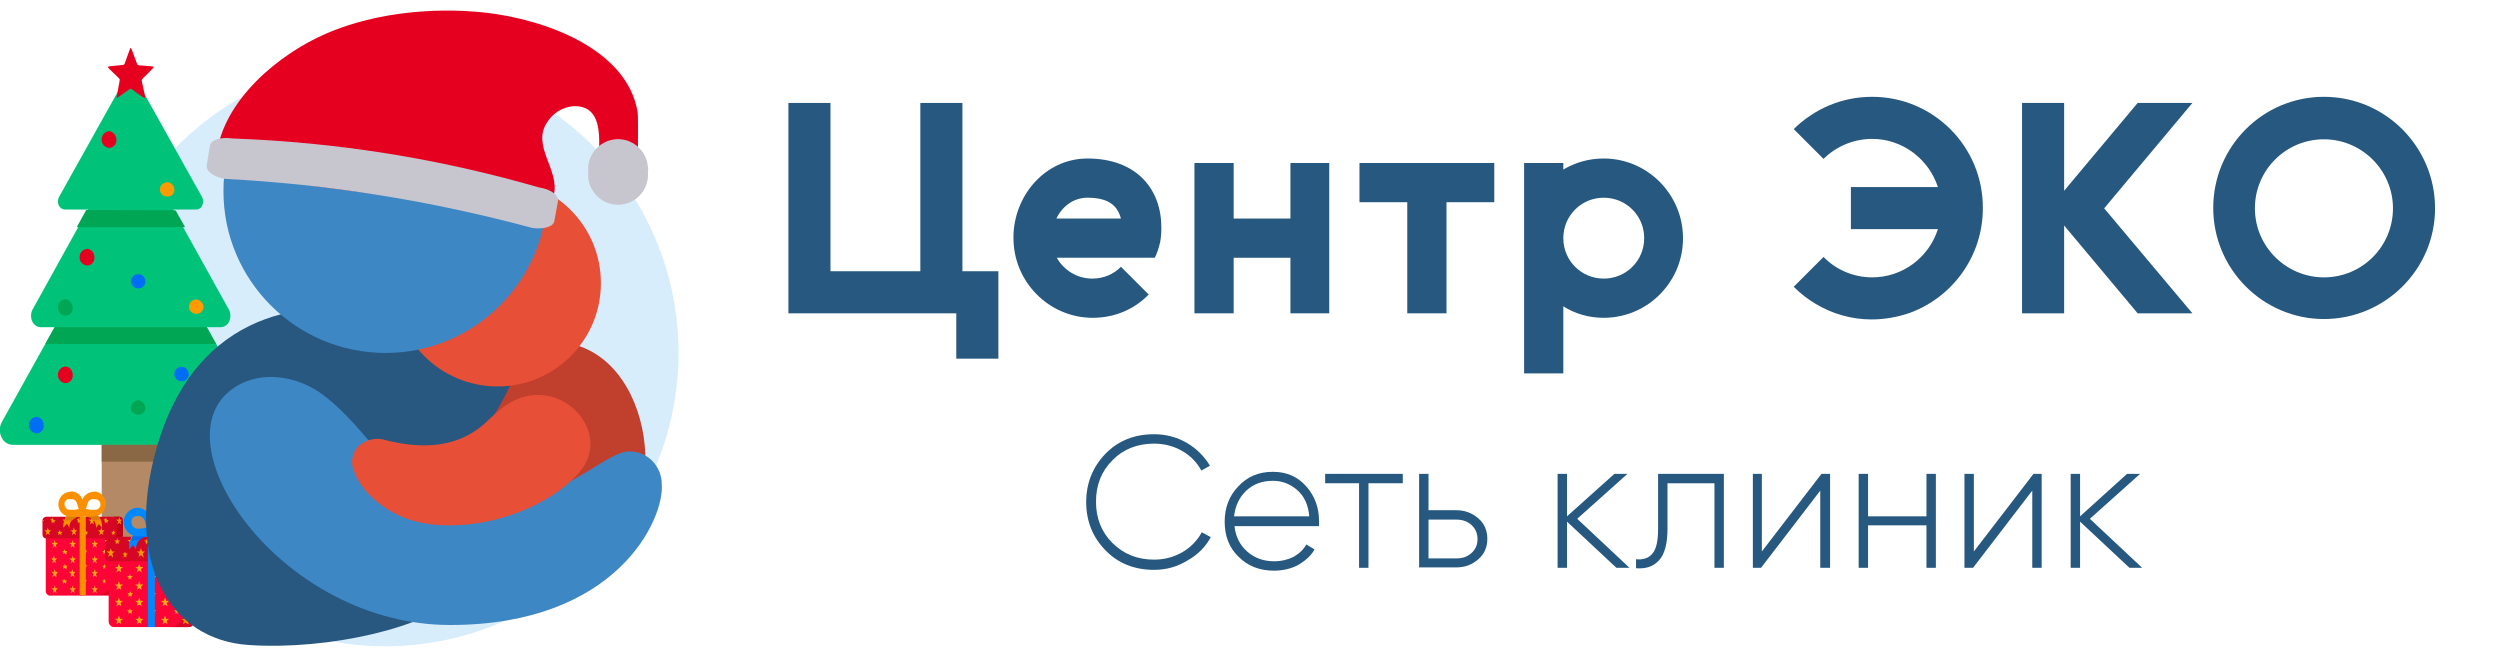 <?xml version="1.0" encoding="utf-8"?>
<!-- Generator: Adobe Illustrator 21.0.0, SVG Export Plug-In . SVG Version: 6.00 Build 0)  -->
<svg version="1.1" id="Layer_1" xmlns="http://www.w3.org/2000/svg" xmlns:xlink="http://www.w3.org/1999/xlink" x="0px" y="0px"
	 viewBox="0 0 612 161.5" style="enable-background:new 0 0 612 161.5;" xml:space="preserve">
<style type="text/css">
	.st0{fill:#D7EDFC;}
	.st1{fill:#B48966;}
	.st2{fill:#00C379;}
	.st3{fill:#E6001F;}
	.st4{fill:#FF9A00;}
	.st5{fill:#006EF4;}
	.st6{fill:#00A654;}
	.st7{fill:#8A6845;}
	.st8{fill:#FD0437;}
	.st9{fill:#D60724;}
	.st10{fill:#FDA816;}
	.st11{fill:#FF8901;}
	.st12{fill:#C2001A;}
	.st13{fill:#FC8F00;}
	.st14{fill:#DB7C09;}
	.st15{fill:#0088FE;}
	.st16{fill:#28577F;}
	.st17{fill:#C0402D;}
	.st18{fill:#E84F37;}
	.st19{fill:#3E87C5;}
	.st20{fill:#C7C6CE;}
	.st21{fill:#265880;}
</style>
<g id="text">
	<g id="ciity">
	</g>
</g>
<g id="Layer_2">
	<g id="Слой_1">
		<circle class="st0" cx="94.3" cy="86.4" r="71.8">
		
			<animate  accumulate="none" additive="replace" attributeName="fill" calcMode="linear" dur="8s" fill="remove" repeatCount="indefinite" restart="always" values="#D7EDFC;#ffbdd3;#D7EDFC">
			</animate>
		</circle>
		<g id="layer1">
			
				<animate  accumulate="none" additive="replace" attributeName="opacity" begin="0s" calcMode="linear" dur="0.3s" fill="freeze" from="0" repeatCount="0" restart="always" to="1">
				</animate>
			<g id="g4783">
				<g id="g6849">
					<path id="rect4982" class="st1" d="M24.9,100.7h14.2v41.1H24.9V100.7z"/>
					<path id="rect4860" class="st2" d="M31.9,18.5c-0.6,0.1-1.2,0.5-1.4,1L14.4,48.3c-0.3,0.6-0.3,1.4,0,2c0.3,0.6,0.9,1,1.5,1H48
						c0.7,0,1.3-0.4,1.5-1c0.3-0.6,0.3-1.4,0-2L33.4,19.5C33.2,18.9,32.6,18.5,31.9,18.5L31.9,18.5z"/>
					<path id="path4942" class="st2" d="M31.9,34.8c-0.9,0.1-1.6,0.6-2,1.4l-22,39.7c-0.4,0.9-0.4,1.9,0,2.8
						c0.4,0.8,1.2,1.4,2.1,1.4h44c0.9,0,1.8-0.6,2.1-1.4c0.4-0.9,0.4-1.9,0-2.8l-22-39.6c-0.4-0.9-1.2-1.4-2.1-1.4L31.9,34.8z"/>
					<path id="path4954" class="st2" d="M32,49.7c-1.2,0-2.3,0.8-2.8,1.9L0.4,103.4c-0.6,1.2-0.6,2.5,0,3.7c0.5,1.1,1.6,1.8,2.8,1.8
						h57.6c1.2,0,2.3-0.7,2.8-1.8c0.6-1.2,0.6-2.5,0-3.7L34.8,51.6C34.3,50.5,33.2,49.8,32,49.7z"/>
					<path id="path5048" class="st3" d="M35.5,24c-0.2,0.2-3.3-2.3-3.5-2.3S28.7,24,28.6,24c-0.2,0,0.8-4.3,0.7-4.6
						c-0.1-0.3-3-2.8-2.9-3c0.1-0.3,3.8-0.4,4-0.6c0.2-0.2,1.4-4.1,1.6-4.1c0.2,0,1.5,4,1.7,4.2c0.2,0.2,3.8,0.2,3.9,0.5
						c0.1,0.3-2.9,2.9-2.9,3.2C34.6,19.8,35.7,23.8,35.5,24L35.5,24L35.5,24z"/>
					<path id="path5050" class="st3" d="M28.5,34.2c0.1,1-0.7,2-1.8,2c-1.1-0.1-2-1.1-1.8-2.3c0.1-1,0.9-1.7,1.8-1.8
						C27.7,32.2,28.5,33.2,28.5,34.2z"/>
					<path id="circle5052" class="st4" d="M42.7,46.6c-0.1,1-1,1.7-2,1.5c-1-0.1-1.7-1-1.5-2c0.1-0.9,0.9-1.5,1.8-1.5
						C41.9,44.6,42.7,45.5,42.7,46.6z"/>
					<path id="circle5054" class="st3" d="M23.1,63c0.1,1.1-0.7,2-1.8,2c-1.1-0.1-2-1.1-1.8-2.3c0.1-1,0.9-1.7,1.8-1.8
						C22.4,61,23.2,62,23.1,63z"/>
					<path id="circle5056" class="st4" d="M49.8,75.3c-0.1,1-1,1.7-2,1.5c-1-0.1-1.7-1-1.5-2c0.1-0.9,0.9-1.5,1.8-1.5
						C49.1,73.4,49.9,74.3,49.8,75.3z"/>
					<path id="circle5058" class="st5" d="M35.6,69.2c-0.2,1-1.2,1.6-2.1,1.4c-1-0.2-1.6-1.2-1.4-2.1c0.2-0.8,0.9-1.4,1.7-1.4
						C34.9,67.1,35.7,68,35.6,69.2C35.6,69.1,35.6,69.1,35.6,69.2z"/>
					<path id="circle5060" class="st6" d="M17.8,75.3c0.1,1.1-0.7,2-1.8,2c-1.1-0.1-2-1.1-1.8-2.3c0.1-1,0.9-1.7,1.8-1.8
						C17.1,73.4,17.8,74.3,17.8,75.3z"/>
					<path id="circle5062" class="st5" d="M46.2,91.8c-0.1,1-1,1.7-2,1.5c-1-0.1-1.7-1-1.5-2c0.1-0.9,0.9-1.5,1.8-1.5
						C45.5,89.8,46.3,90.7,46.2,91.8z"/>
					<path id="circle5064" class="st3" d="M17.8,91.8c0.1,1-0.7,2-1.8,2c-1.1-0.1-2-1.1-1.8-2.3c0.1-1,0.9-1.7,1.8-1.8
						C17.1,89.8,17.8,90.7,17.8,91.8z"/>
					<path id="circle5066" class="st6" d="M35.6,100c-0.1,1-1,1.7-2,1.5c-1-0.1-1.7-1-1.5-2c0.1-0.9,0.9-1.5,1.8-1.5
						C34.8,98,35.6,99,35.6,100z"/>
					<path id="circle5068" class="st4" d="M56.9,104.1c-0.1,1-1,1.7-2,1.5c-1-0.1-1.7-1-1.5-2c0.1-0.9,0.9-1.5,1.8-1.5
						C56.2,102.2,57,103.1,56.9,104.1z"/>
					<path id="path5140" class="st6" d="M21.1,51.4l-2.3,4.2h26.5l-2.3-4.1L21.1,51.4z"/>
					<path id="path5142" class="st6" d="M13.4,80.1l-2.3,4.1h41.8l-2.3-4.1H13.4z"/>
					<path id="circle5150" class="st5" d="M10.7,104.1c0.1,1.1-0.7,2-1.8,2c-1.1-0.1-2-1.1-1.8-2.3c0.1-1,0.9-1.7,1.8-1.8
						C10,102.1,10.7,103.1,10.7,104.1z"/>
					<path id="rect5152" class="st7" d="M24.9,108.9h14.2v4.1H24.9V108.9z"/>
					<path id="rect5298" class="st8" d="M12.3,130h15.8c0.7,0,1.2,0.6,1.1,1.3c0,0,0,0,0,0v13.2c0,0.7-0.5,1.2-1.1,1.3c0,0,0,0,0,0
						H12.3c-0.7,0-1.2-0.6-1.1-1.3c0,0,0,0,0,0v-13.2C11.2,130.6,11.7,130,12.3,130C12.3,130,12.3,130,12.3,130z"/>
					<path id="rect14271" class="st9" d="M27.8,130v11.3c0.1,2.2-1.5,4.2-3.8,4.3h4.1c0.7,0,1.2-0.6,1.1-1.3c0,0,0,0,0,0v-13.2
						c0-0.7-0.5-1.2-1.1-1.3c0,0,0,0,0,0H27.8z M11.7,145.6c0.1,0.1,0.3,0.1,0.5,0.1h0.4C12.3,145.7,12,145.6,11.7,145.6L11.7,145.6
						z"/>
					<path id="path5302" class="st10" d="M16.1,135.7l-0.3-0.3l-0.3,0.3v-0.5l-0.3-0.3h0.4l0.2-0.4l0.2,0.4h0.5l-0.2,0.3V135.7z"/>
					<path id="path5308" class="st10" d="M13.8,134.1l-0.4-0.4l-0.5,0.4l0.2-0.7l-0.5-0.5h0.6l0.2-0.7l0.2,0.7h0.6l-0.5,0.5
						L13.8,134.1z"/>
					<path id="path5310" class="st10" d="M13.8,137.9l-0.5-0.4l-0.5,0.4l0.2-0.7l-0.5-0.5H13l0.2-0.7l0.2,0.7h0.6l-0.5,0.5
						L13.8,137.9z"/>
					<path id="path5314" class="st10" d="M13.8,141.3l-0.5-0.4l-0.5,0.4l0.3-0.8l-0.5-0.5h0.6l0.2-0.7l0.2,0.7h0.6l-0.4,0.5
						L13.8,141.3L13.8,141.3z"/>
					<path id="path5316" class="st10" d="M13.8,145.2l-0.5-0.4l-0.4,0.4l0.2-0.7l-0.5-0.5h0.6l0.2-0.7l0.2,0.7h0.6l-0.5,0.5
						L13.8,145.2z"/>
					<path id="path5319" class="st10" d="M16.1,142.9l-0.3-0.3l-0.4,0.3v-0.5l-0.3-0.3h0.4l0.2-0.4l0.2,0.4h0.5l-0.2,0.3V142.9z"/>
					<path id="path5321" class="st10" d="M16.1,139.3l-0.3-0.3l-0.3,0.3v-0.5l-0.2-0.3h0.4l0.2-0.4l0.2,0.4h0.4l-0.2,0.3V139.3z"/>
					<path id="path5323" class="st10" d="M21,135.7l-0.3-0.3l-0.3,0.3v-0.5l-0.3-0.3h0.4l0.3-0.5l0.2,0.4h0.4l-0.3,0.3L21,135.7z"/>
					<path id="path5329" class="st10" d="M18.3,134.1l-0.5-0.4l-0.5,0.4l0.2-0.7l-0.5-0.5h0.6l0.2-0.7l0.2,0.7h0.6l-0.5,0.5
						L18.3,134.1z"/>
					<path id="path5331" class="st10" d="M18.3,137.9l-0.5-0.4l-0.5,0.4l0.2-0.7l-0.5-0.5h0.6l0.2-0.7l0.2,0.7h0.6l-0.5,0.5
						L18.3,137.9z"/>
					<path id="path5335" class="st10" d="M18.3,141.3l-0.5-0.4l-0.5,0.4l0.1-0.8l-0.5-0.5h0.6l0.2-0.7l0.2,0.7h0.6l-0.5,0.5
						L18.3,141.3z"/>
					<path id="path5337" class="st10" d="M18.3,145.2l-0.5-0.4l-0.5,0.4l0.2-0.7l-0.5-0.5h0.6l0.2-0.7L18,144h0.6l-0.5,0.5
						L18.3,145.2z"/>
					<path id="path5339" class="st10" d="M21,142.9l-0.3-0.2l-0.4,0.2v-0.5l-0.3-0.3h0.4l0.3-0.5l0.2,0.4h0.4l-0.3,0.3L21,142.9z"/>
					<path id="path5341" class="st10" d="M21,139.3l-0.3-0.3l-0.3,0.3v-0.5l-0.3-0.3h0.4l0.3-0.5l0.2,0.4h0.4l-0.3,0.3L21,139.3z"/>
					<path id="path5343" class="st10" d="M25.9,135.7l-0.3-0.3l-0.3,0.3v-0.5l-0.3-0.3h0.4l0.2-0.4l0.2,0.4H26l-0.3,0.3L25.9,135.7z
						"/>
					<path id="path5349" class="st10" d="M23.7,134.1l-0.5-0.4l-0.5,0.4l0.2-0.7l-0.5-0.5h0.6l0.2-0.7l0.2,0.7H24l-0.5,0.5
						L23.7,134.1z"/>
					<path id="path5351" class="st10" d="M23.7,137.9l-0.5-0.4l-0.5,0.4l0.2-0.7l-0.5-0.5h0.6l0.2-0.7l0.2,0.7H24l-0.5,0.5
						L23.7,137.9z"/>
					<path id="path5355" class="st10" d="M23.7,141.3l-0.5-0.4l-0.5,0.4l0.2-0.8l-0.5-0.5h0.6l0.2-0.7l0.2,0.7H24l-0.5,0.5
						L23.7,141.3z"/>
					<path id="path5357" class="st10" d="M23.7,145.2l-0.5-0.4l-0.5,0.4l0.2-0.7l-0.5-0.5h0.6l0.2-0.7l0.2,0.7H24l-0.5,0.5
						L23.7,145.2z"/>
					<path id="path5359" class="st10" d="M25.9,142.9l-0.3-0.3l-0.3,0.3v-0.5l-0.3-0.3h0.3l0.2-0.4l0.2,0.4H26l-0.3,0.3L25.9,142.9z
						"/>
					<path id="path5361" class="st10" d="M25.9,139.3l-0.3-0.3l-0.3,0.3v-0.5l-0.3-0.3h0.4l0.2-0.4l0.2,0.4H26l-0.3,0.3L25.9,139.3z
						"/>
					<path id="path5367" class="st10" d="M28,134.1l-0.5-0.4l-0.5,0.4l0.2-0.7l-0.5-0.5h0.6l0.2-0.7l0.2,0.7h0.6l-0.5,0.5L28,134.1z
						"/>
					<path id="path5369" class="st10" d="M28,137.9l-0.5-0.4l-0.5,0.4l0.2-0.7l-0.5-0.5h0.6l0.2-0.7l0.2,0.7h0.6l-0.5,0.5L28,137.9z
						"/>
					<path id="path14255" class="st11" d="M27.8,132.6v1.2l0.4,0.3l-0.2-0.7l0.5-0.5h-0.6L27.8,132.6L27.8,132.6z M27.8,136.4v1.2
						l0.4,0.3l-0.2-0.7l0.5-0.5h-0.6L27.8,136.4L27.8,136.4z M27.8,139.9v1.2l0.4,0.3l-0.2-0.8l0.5-0.5h-0.6L27.8,139.9L27.8,139.9
						L27.8,139.9z M27.8,143.6v0.6c0,0.2,0,0.3,0,0.5l0.5,0.3l-0.2-0.7l0.5-0.5h-0.6v-0.3L27.8,143.6z"/>
					<path id="path5373" class="st10" d="M28,141.3l-0.5-0.4l-0.5,0.4l0.1-0.8l-0.5-0.5h0.6l0.2-0.7l0.2,0.7h0.6l-0.5,0.5L28,141.3z
						"/>
					<path id="path5375" class="st11" d="M28,145.2l-0.5-0.5l-0.5,0.4l0.2-0.7l-0.5-0.5h0.6l0.2-0.7l0.2,0.7h0.6l-0.5,0.5L28,145.2z
						"/>
					<path id="rect5300" class="st9" d="M11.2,126.5h18.1c0.4,0,0.8,0.4,0.8,0.9v3.5c0,0.5-0.3,0.8-0.8,0.9H11.2
						c-0.4,0-0.8-0.4-0.8-0.9v-3.5C10.4,126.9,10.8,126.6,11.2,126.5z"/>
					<path id="rect14244" class="st12" d="M27.8,126.5c0.4,0,0.8,0.4,0.8,0.9v3.5c0,0.5-0.3,0.8-0.8,0.9h1.5c0.4,0,0.8-0.4,0.8-0.9
						v-3.5c0-0.5-0.3-0.8-0.8-0.9L27.8,126.5z"/>
					<path id="path5378" class="st4" d="M12.2,131l-0.5-0.4l-0.5,0.4l0.2-0.7l-0.5-0.5h0.6l0.2-0.7l0.2,0.7h0.6l-0.5,0.5L12.2,131z"
						/>
					<path id="path5380" class="st4" d="M12.7,128.1l0.3-0.3l0.3,0.3v-0.5l0.3-0.3h-0.5l-0.2-0.6l-0.2,0.4h-0.4l0.3,0.3L12.7,128.1z
						"/>
					<path id="path5382" class="st4" d="M16.6,128.4l-0.5-0.4l-0.5,0.4l0.2-0.7l-0.5-0.5h0.6l0.2-0.7l0.2,0.7h0.6l-0.5,0.5
						L16.6,128.4z"/>
					<path id="path5384" class="st4" d="M14.3,131l0.3-0.3L15,131v-0.5l0.3-0.3h-0.5l-0.2-0.4l-0.2,0.4h-0.4l0.3,0.3L14.3,131z"/>
					<path id="path5386" class="st4" d="M18.6,131l-0.5-0.4l-0.5,0.4l0.2-0.7l-0.5-0.5h0.6l0.2-0.7l0.2,0.7h0.6l-0.5,0.5L18.6,131z"
						/>
					<path id="path5388" class="st4" d="M19.1,128.1l0.3-0.3l0.3,0.3v-0.5l0.3-0.3h-0.5l-0.2-0.6l-0.2,0.4h-0.4l0.3,0.3L19.1,128.1z
						"/>
					<path id="path5390" class="st4" d="M23,128.4l-0.5-0.4l-0.5,0.4l0.2-0.7l-0.5-0.5h0.6l0.2-0.7l0.2,0.7h0.6l-0.5,0.5L23,128.4z"
						/>
					<path id="path5392" class="st4" d="M20.7,131l0.3-0.3l0.3,0.3v-0.5l0.3-0.3h-0.4l-0.2-0.4l-0.2,0.4h-0.4l0.3,0.3L20.7,131z"/>
					<path id="path5394" class="st4" d="M25.3,131l-0.5-0.4l-0.5,0.4l0.2-0.7l-0.5-0.5h0.6l0.2-0.7l0.2,0.7h0.6l-0.5,0.5L25.3,131z"
						/>
					<path id="path5396" class="st4" d="M25.7,128.1l0.3-0.3l0.3,0.3v-0.5l0.3-0.3h-0.4l-0.3-0.6l-0.2,0.4h-0.4l0.3,0.3L25.7,128.1z
						"/>
					<path id="path5400" class="st4" d="M27.4,131l0.3-0.3l0.3,0.3v-0.5l0.3-0.3H28l-0.2-0.4l-0.2,0.4h-0.4l0.3,0.3L27.4,131z"/>
					<path id="path5402" class="st4" d="M10.4,127.7L10.4,127.7l0.4-0.4h-0.4C10.5,127.3,10.5,127.6,10.4,127.7L10.4,127.7z
						 M10.4,128v0.4l0,0V128L10.4,128z"/>
					<path id="path5406" class="st13" d="M19.5,126.5v19.2H21v-19.2H19.5z"/>
					<path id="path5412" class="st13" d="M19.5,124.6c-2.4,0.2-4.2,2.2-4,4.6l0.9-1l0.6,1c-0.1-1.5,1-2.8,2.5-2.9L19.5,124.6z"/>
					<path id="path5414" class="st13" d="M21,124.6c2.4,0.2,4.1,2.2,4,4.6l-0.8-0.9l-0.7,0.9c0.1-1.5-1-2.8-2.5-2.9L21,124.6z"/>
					<path id="path14330" class="st14" d="M19.5,124.8c-1.6,0.1-3,1.1-3.6,2.6h1.8c0.4-0.5,1.1-0.9,1.8-0.9V124.8z M21,124.8v1.7
						c0.7,0,1.4,0.3,1.8,0.9h1.8C24.1,125.9,22.6,124.8,21,124.8L21,124.8z"/>
					<path id="path14252" class="st11" d="M29.7,128.4l-0.5-0.4l-0.5,0.4l0.2-0.7l-0.5-0.5h0.6l0.2-0.7l0.2,0.7h0.5l0,0l-0.4,0.4
						L29.7,128.4z"/>
					<path id="path5408" class="st13" d="M17.1,120.4c-1.7,0.1-2.9,1.6-2.8,3.3c0.1,1.5,1.3,2.7,2.8,2.8h3.1c0.5,0,0.8-0.4,0.8-0.9
						c0-0.1,0-0.2,0-0.3c-0.2-1.1-0.5-2.2-0.9-3.2c-0.5-1.1-1.5-1.8-2.7-1.8L17.1,120.4L17.1,120.4z M17.1,122.2h0.3
						c0.6-0.1,1.2,0.3,1.4,0.9c0.2,0.5,0.4,1.1,0.5,1.7h-2.2c-0.7,0-1.3-0.6-1.3-1.3C15.7,122.7,16.3,122.1,17.1,122.2L17.1,122.2z"
						/>
					<path id="path5410" class="st13" d="M23,120.4c-1.2,0-2.3,0.7-2.8,1.8c-0.4,1-0.7,2.1-0.9,3.1c-0.1,0.5,0.1,1,0.5,1.1h3.3
						c1.7-0.1,2.9-1.6,2.8-3.3c-0.1-1.5-1.3-2.7-2.8-2.8L23,120.4z M23,122.2h0.3c0.7,0,1.3,0.6,1.3,1.3c0,0.7-0.6,1.3-1.3,1.3H21
						c0.1-0.6,0.3-1.1,0.5-1.7C21.7,122.5,22.3,122.1,23,122.2z"/>
					<path id="rect5298-2" class="st8" d="M27.9,135.4h18.3c0.8,0,1.3,0.7,1.3,1.4c0,0,0,0,0,0v15.3c0,0.8-0.5,1.4-1.3,1.4
						c0,0,0,0,0,0H27.9c-0.8,0-1.3-0.7-1.3-1.4c0,0,0,0,0,0v-15.3C26.6,136,27.1,135.4,27.9,135.4C27.9,135.4,27.9,135.4,27.9,135.4
						z"/>
					<path id="rect14271-2" class="st9" d="M45.7,135.4v13.1c0.2,2.5-1.6,4.8-4.1,5c-0.1,0-0.2,0-0.2,0h4.8c0.8,0,1.3-0.7,1.3-1.4
						c0,0,0,0,0,0v-15.2c0-0.8-0.5-1.4-1.3-1.4c0,0,0,0,0,0L45.7,135.4L45.7,135.4z M27.2,153.3c0.2,0.1,0.4,0.1,0.6,0.1h0.4
						C27.9,153.5,27.5,153.4,27.2,153.3L27.2,153.3z"/>
					<path id="path5302-2" class="st10" d="M32.2,141.9l-0.4-0.3l-0.4,0.3l0.1-0.5l-0.4-0.4h0.5l0.2-0.5L32,141h0.5l-0.4,0.4
						L32.2,141.9z"/>
					<path id="path5308-2" class="st10" d="M29.7,140.1l-0.6-0.4l-0.6,0.4l0.2-0.8l-0.6-0.5h0.7l0.3-0.8l0.3,0.8h0.7l-0.6,0.5
						L29.7,140.1z"/>
					<path id="path5310-2" class="st10" d="M29.7,144.4l-0.6-0.4l-0.6,0.4l0.2-0.8l-0.6-0.5h0.7l0.3-0.8l0.3,0.8h0.7l-0.6,0.5
						L29.7,144.4z"/>
					<path id="path5314-2" class="st10" d="M29.7,148.4l-0.6-0.4l-0.6,0.4l0.2-0.8l-0.6-0.5h0.7l0.3-0.8l0.3,0.8h0.7l-0.6,0.5
						L29.7,148.4z"/>
					<path id="path5316-2" class="st10" d="M29.7,152.8l-0.6-0.4l-0.6,0.4l0.2-0.8l-0.6-0.5h0.7l0.3-0.8l0.3,0.8h0.7l-0.6,0.5
						L29.7,152.8z"/>
					<path id="path5319-2" class="st10" d="M32.2,150.3l-0.4-0.3l-0.4,0.3l0.1-0.5l-0.4-0.4h0.5l0.2-0.5l0.2,0.5h0.5l-0.3,0.4
						L32.2,150.3L32.2,150.3z"/>
					<path id="path5321-2" class="st10" d="M32.2,146.1l-0.4-0.3l-0.4,0.3l0.1-0.5l-0.3-0.4h0.5l0.2-0.5l0.2,0.5h0.5l-0.4,0.4
						L32.2,146.1z"/>
					<path id="path5323-2" class="st10" d="M37.9,141.9l-0.4-0.3l-0.4,0.3l0.1-0.5l-0.4-0.4h0.5l0.2-0.5l0.2,0.5h0.5l-0.4,0.4
						L37.9,141.9z"/>
					<path id="path5329-2" class="st10" d="M34.7,140.1l-0.6-0.4l-0.6,0.4l0.2-0.8l-0.6-0.5h0.7l0.3-0.8l0.3,0.8h0.7l-0.6,0.5
						L34.7,140.1z"/>
					<path id="path5331-2" class="st10" d="M34.7,144.4l-0.6-0.4l-0.6,0.4l0.2-0.8l-0.6-0.5h0.7l0.3-0.8l0.3,0.8h0.7l-0.6,0.5
						L34.7,144.4z"/>
					<path id="path5335-2" class="st10" d="M34.7,148.4l-0.6-0.4l-0.6,0.4l0.2-0.8l-0.6-0.5h0.7l0.3-0.8l0.3,0.8h0.7l-0.6,0.5
						L34.7,148.4z"/>
					<path id="path5337-2" class="st10" d="M34.7,152.8l-0.6-0.4l-0.6,0.4l0.2-0.8l-0.6-0.5h0.7l0.3-0.8l0.3,0.8h0.7l-0.6,0.6
						L34.7,152.8z"/>
					<path id="path5339-2" class="st10" d="M37.9,150.3l-0.4-0.3l-0.4,0.3l0.1-0.5l-0.4-0.4h0.5l0.2-0.5l0.2,0.5h0.5l-0.4,0.4
						L37.9,150.3z"/>
					<path id="path5341-2" class="st10" d="M37.9,146.1l-0.4-0.3l-0.4,0.3l0.1-0.5l-0.4-0.4h0.5l0.2-0.5l0.2,0.5h0.5l-0.4,0.4
						L37.9,146.1z"/>
					<path id="path5343-2" class="st10" d="M43.7,141.9l-0.4-0.3l-0.4,0.3l0.1-0.5l-0.4-0.4h0.5l0.2-0.5l0.2,0.5h0.5l-0.4,0.4
						L43.7,141.9z"/>
					<path id="path5349-2" class="st10" d="M41,140.1l-0.6-0.4l-0.6,0.4l0.2-0.8l-0.6-0.5h0.7l0.3-0.8l0.3,0.8h0.7l-0.6,0.5
						L41,140.1z"/>
					<path id="path5351-2" class="st10" d="M41,144.4l-0.6-0.4l-0.6,0.4l0.2-0.8l-0.6-0.5h0.7l0.3-0.8l0.3,0.8h0.7l-0.6,0.5
						L41,144.4z"/>
					<path id="path5355-2" class="st10" d="M41,148.4l-0.6-0.4l-0.6,0.4l0.2-0.8l-0.6-0.5h0.7l0.3-0.8l0.3,0.8h0.7l-0.6,0.5
						L41,148.4z"/>
					<path id="path5357-2" class="st10" d="M41,152.8l-0.6-0.4l-0.6,0.4L40,152l-0.6-0.5h0.7l0.3-0.8l0.3,0.8h0.7l-0.6,0.5L41,152.8
						z"/>
					<path id="path5359-2" class="st10" d="M43.7,150.3l-0.4-0.3l-0.4,0.3l0.1-0.5l-0.4-0.4h0.5l0.2-0.5l0.2,0.5h0.5l-0.5,0.4
						L43.7,150.3z"/>
					<path id="path5361-2" class="st10" d="M43.7,146.1l-0.4-0.3l-0.4,0.3l0.1-0.5l-0.5-0.4H43l0.2-0.5l0.2,0.5h0.5l-0.4,0.4
						L43.7,146.1z"/>
					<path id="path5367-2" class="st10" d="M46,140.1l-0.6-0.4l-0.6,0.4l0.2-0.8l-0.6-0.5h0.7l0.3-0.8l0.3,0.8h0.7l-0.6,0.5
						L46,140.1z"/>
					<path id="path5369-2" class="st10" d="M46,144.4l-0.6-0.4l-0.6,0.4l0.2-0.8l-0.6-0.5h0.7l0.3-0.8l0.3,0.8h0.7l-0.6,0.5
						L46,144.4z"/>
					<path id="path14255-2" class="st11" d="M45.7,138.4v1.4l0.4,0.3l-0.2-0.8l0.6-0.5h-0.7L45.7,138.4L45.7,138.4z M45.7,142.7v1.4
						l0.4,0.3l-0.2-0.8l0.6-0.5h-0.7L45.7,142.7L45.7,142.7z M45.7,146.7v1.4l0.4,0.3l-0.2-0.8l0.6-0.5h-0.7L45.7,146.7L45.7,146.7z
						 M45.7,151.1v0.8c0,0.2,0,0.4,0,0.6l0.6,0.4l-0.3-0.7l0.6-0.5h-0.7v-0.3L45.7,151.1z"/>
					<path id="path5373-2" class="st10" d="M46,148.4l-0.6-0.4l-0.6,0.4l0.2-0.8l-0.6-0.5h0.7l0.3-0.8l0.3,0.8h0.7l-0.6,0.5
						L46,148.4z"/>
					<path id="path5375-2" class="st11" d="M46,152.8l-0.6-0.4l-0.6,0.4l0.2-0.8l-0.6-0.5h0.7l0.3-0.8l0.3,0.8h0.7l-0.4,0.6
						L46,152.8L46,152.8z"/>
					<path id="rect5300-2" class="st9" d="M26.6,131.4h20.9c0.5,0,0.9,0.5,0.9,1c0,0,0,0,0,0v4c0,0.5-0.4,1-0.9,1c0,0,0,0,0,0H26.6
						c-0.5,0-0.9-0.5-0.9-1c0,0,0,0,0,0v-4.1C25.7,131.8,26.1,131.4,26.6,131.4z"/>
					<path id="rect14244-2" class="st12" d="M45.7,131.4c0.5,0,0.9,0.5,0.9,1c0,0,0,0,0,0v4c0,0.5-0.4,1-0.9,1c0,0,0,0,0,0h1.7
						c0.5,0,0.9-0.5,0.9-1c0,0,0,0,0,0v-4.1c0-0.5-0.4-1-0.9-1c0,0,0,0,0,0L45.7,131.4z"/>
					<path id="path5378-2" class="st4" d="M27.7,136.5l-0.6-0.6l-0.6,0.4l0.2-0.8l-0.6-0.5h0.7l0.3-0.8l0.3,0.8h0.7l-0.6,0.5
						L27.7,136.5z"/>
					<path id="path5380-2" class="st4" d="M28.3,133.2l0.4-0.3l0.4,0.3l-0.1-0.5l0.4-0.4h-0.5l-0.2-0.5l-0.2,0.5H28l0.4,0.4
						L28.3,133.2z"/>
					<path id="path5382-2" class="st4" d="M32.9,133.7l-0.7-0.6l-0.6,0.4l0.2-0.8l-0.6-0.5h0.7l0.3-0.9l0.3,0.8h0.7l-0.6,0.5
						L32.9,133.7z"/>
					<path id="path5384-2" class="st4" d="M30.2,136.5l0.4-0.3l0.4,0.3l-0.1-0.6l0.4-0.4h-0.5l-0.2-0.5l-0.2,0.5H30l0.4,0.4
						L30.2,136.5z"/>
					<path id="path5386-2" class="st4" d="M35.2,136.5l-0.7-0.6l-0.6,0.4l0.2-0.8l-0.6-0.5h0.7l0.3-0.8l0.3,0.8h0.7l-0.6,0.5
						L35.2,136.5z"/>
					<path id="path5388-2" class="st4" d="M35.7,133.2l0.4-0.3l0.4,0.3l-0.1-0.5l0.3-0.4h-0.5l-0.2-0.5l-0.2,0.5h-0.5l0.4,0.4
						L35.7,133.2z"/>
					<path id="path5390-2" class="st4" d="M40.3,133.7l-0.6-0.4l-0.6,0.4l0.2-0.8l-0.6-0.5h0.7l0.3-0.8l0.3,0.8h0.7l-0.6,0.5
						L40.3,133.7z"/>
					<path id="path5392-2" class="st4" d="M37.7,136.5l0.4-0.3l0.4,0.3l-0.1-0.6l0.4-0.4h-0.5l-0.2-0.5l-0.2,0.5h-0.5l0.4,0.4
						L37.7,136.5z"/>
					<path id="path5394-2" class="st4" d="M42.8,136.5l-0.6-0.6l-0.6,0.4l0.2-0.8l-0.6-0.5h0.7l0.3-0.8l0.3,0.8h0.7l-0.6,0.5
						L42.8,136.5z"/>
					<path id="path5396-2" class="st4" d="M43.4,133.2l0.4-0.3l0.4,0.3l-0.1-0.5l0.4-0.4H44l-0.3-0.6l-0.2,0.5H43l0.4,0.4
						L43.4,133.2L43.4,133.2z"/>
					<path id="path5400-2" class="st4" d="M45.3,136.5l0.4-0.3l0.4,0.3L46,136l0.4-0.4h-0.5l-0.2-0.5l-0.2,0.5H45l0.4,0.4
						L45.3,136.5z"/>
					<path id="path5402-2" class="st4" d="M25.7,132.7L25.7,132.7l0.5-0.5h-0.5C25.7,132.2,25.7,132.6,25.7,132.7L25.7,132.7z
						 M25.7,133v0.5h0.1L25.7,133L25.7,133z"/>
					<path id="path5406-2" class="st15" d="M36.2,131.4v22.1h1.7v-22.1L36.2,131.4L36.2,131.4z"/>
					<path id="path5412-2" class="st15" d="M36.2,129.1c-2.7,0.2-4.8,2.6-4.6,5.4l1-1.1l0.7,1.1c-0.1-1.7,1.2-3.2,2.9-3.3
						L36.2,129.1z"/>
					<path id="path5414-2" class="st15" d="M37.9,129.1c2.7,0.2,4.8,2.6,4.6,5.4l-1-1l-0.8,1c0.1-1.7-1.2-3.2-2.9-3.3L37.9,129.1z"
						/>
					<path id="path14330-2" class="st5" d="M36.2,129.3c-1.9,0.1-3.5,1.3-4.2,3h2.1c0.5-0.6,1.3-1,2.1-1V129.3z M37.9,129.3v2
						c0.8,0,1.6,0.4,2.1,1h2.1C41.5,130.6,39.8,129.4,37.9,129.3L37.9,129.3z"/>
					<path id="path14252-2" class="st11" d="M47.9,133.7l-0.6-0.4l-0.6,0.4l0.2-0.8l-0.6-0.5H47l0.3-0.8l0.3,0.8h0.6l0,0l-0.5,0.4
						L47.9,133.7z"/>
					<path id="path5408-2" class="st15" d="M33.4,124.3c-1.9,0.2-3.3,2-3.1,3.9c0.2,1.6,1.5,2.9,3.1,3.1H37c0.5,0,0.9-0.5,0.9-1
						c0-0.1,0-0.2,0-0.3c-0.2-1.2-0.6-2.5-1.1-3.6c-0.6-1.2-1.8-2.1-3.1-2.1L33.4,124.3L33.4,124.3z M33.4,126.3h0.3
						c0.7-0.1,1.4,0.4,1.7,1.1c0.2,0.6,0.4,1.3,0.6,2h-2.5c-0.8-0.1-1.4-0.9-1.3-1.7C32.1,127,32.7,126.4,33.4,126.3L33.4,126.3z"/>
					<path id="path5410-2" class="st15" d="M40.1,124.3c-1.4,0-2.6,0.8-3.1,2.1c-0.5,1.2-0.8,2.4-1.1,3.6c-0.1,0.5,0.1,1.1,0.6,1.3
						l0.2,0.1h3.6c1.9-0.2,3.3-2,3.1-3.9c-0.2-1.6-1.5-2.9-3.1-3.1L40.1,124.3z M40.1,126.3h0.3c0.8,0.1,1.4,0.9,1.3,1.7
						c-0.1,0.7-0.6,1.2-1.3,1.3H38c0.1-0.7,0.3-1.3,0.6-2C38.7,126.7,39.4,126.2,40.1,126.3L40.1,126.3z"/>
				</g>
			</g>
		</g>
		<path class="st16" d="M95,77.1c-19.5-4.6-47-1.5-56.7,32.7c-7.8,27.6,3,46.8,22.6,48.1c19.6,1.3,43.8-4.3,51.8-12.3
			c8-8,28.8-29.9,23.5-43.9C131,87.7,111,80.8,95,77.1z"/>
		<path class="st17" d="M131.8,83.9c27.4-3.8,32.6,38.6,18.9,45.4c-13.7,6.7-15.4,12.8-27.4,9.2c-11.9-3.6-14.3-9.2-16.9-11.2
			c-2.6-2-0.4-11.5,4.6-14.6C120,107,126,92,127.5,88.5C128.4,86.6,129.9,84.9,131.8,83.9z"/>
		<path class="st18" d="M121.8,44c-14,0-25.3,11.3-25.3,25.3s11.3,25.3,25.3,25.3c14,0,25.3-11.3,25.3-25.3S135.8,44,121.8,44z"/>
		<path class="st19" d="M94.3,7.1c-21.9,0-39.6,17.8-39.6,39.7c0,21.9,17.8,39.6,39.7,39.6c21.9,0,39.6-17.8,39.6-39.6
			C133.9,24.9,116.2,7.1,94.3,7.1z"/>
		<path class="st19" d="M162,118.5c0-4.4-3.5-8-7.9-8c-0.1,0-0.2,0-0.3,0c-6.9,0.4-19.3,16.3-44.5,13.7C99,123,90.2,104.2,78,95.9
			c-6-4-15.3-5.6-22,0C39.5,109.8,69.3,153,110.2,153C151.1,153,162.7,127,162,118.5z"/>
		<path class="st18" d="M132.3,96.7c-6.7-0.3-10.8,4.4-13.8,7.1c-6.4,5.6-14.6,6.3-23.9,4c-2.3-0.8-4.8-0.3-6.7,1.3
			c-1.8,1.7-2.2,4.4-1.1,6.6c1.9,5.1,8.7,11.2,17.7,12.5c1.8,0.3,3.7,0.4,5.6,0.4c14.1,0,27.1-6.9,32.2-13.6
			C148.3,107.2,141.3,97.1,132.3,96.7z"/>
		<g id="layer1-4">
			<g id="g4783-2">
				<g id="g6334">
					<path id="rect3828" class="st3" d="M118.9,3.1c-13.5-1.5-29.2,0.2-41.4,6.2C66,15,52.8,26.7,52.8,40.9c0,2.9,80.7,11.2,81,11.3
						c0.3,0,1.7-4.1,1.8-4.6c1.4-6-5.5-11.9-1.7-17.6c1.4-2.3,3.8-3.8,6.5-4c8.3-0.3,6,10.6,6,15.6h9.7c0,0,0.2-12.8,0-14.1
						C153.5,11.7,132.9,4.7,118.9,3.1z"/>
					<path id="path3834" class="st20" d="M158.6,42.1c0.4,4-2.6,7.6-6.6,8c-4,0.4-7.6-2.6-8-6.6c0-0.5,0-0.9,0-1.4
						c-0.4-4,2.6-7.6,6.6-8c4-0.4,7.6,2.6,8,6.6C158.7,41.1,158.7,41.6,158.6,42.1z"/>
					<path id="rect3826" class="st20" d="M56.9,33.9c25.4,0.9,50.6,4.9,75.1,12c2.8,0.4,4.8,1.9,4.6,3.3l-0.9,4.9
						c-0.2,1.4-2.6,2.1-5.4,1.7c-24.5-6.6-49.7-10.7-75.1-12c-2.8-0.4-4.8-1.9-4.6-3.3l0.8-4.9C51.7,34.2,54.1,33.5,56.9,33.9z"/>
				</g>
			</g>
		</g>
	</g>
</g>
<path class="st21" d="M282.5,139.5c-4.8,0-8.8-1.6-11.9-4.8c-3.1-3.2-4.7-7.1-4.7-11.8c0-4.6,1.6-8.6,4.7-11.8
	c3.1-3.2,7.1-4.8,11.9-4.8c2.9,0,5.6,0.7,8,2.1c2.4,1.4,4.3,3.3,5.7,5.6l-2.1,1.2c-1.1-2-2.6-3.6-4.7-4.8c-2.1-1.2-4.4-1.8-6.9-1.8
	c-4.1,0-7.6,1.4-10.2,4.1c-2.7,2.7-4,6.1-4,10.1c0,4,1.3,7.4,4,10.1c2.7,2.7,6.1,4.1,10.2,4.1c2.5,0,4.8-0.6,6.9-1.8
	c2.1-1.2,3.7-2.9,4.8-4.9l2.2,1.2c-1.3,2.4-3.2,4.3-5.7,5.7C288.1,138.8,285.4,139.5,282.5,139.5"/>
<path class="st21" d="M311.6,115.5c3.4,0,6.1,1.2,8.2,3.6c2.1,2.4,3.1,5.2,3.1,8.5c0,0.1,0,0.3,0,0.6c0,0.2,0,0.4,0,0.6h-20.7
	c0.3,2.6,1.3,4.6,3.1,6.2c1.8,1.6,4,2.4,6.6,2.4c1.8,0,3.4-0.4,4.8-1.1c1.4-0.8,2.4-1.8,3.1-3l2,1.2c-0.9,1.6-2.3,2.8-4,3.8
	c-1.7,0.9-3.7,1.4-5.9,1.4c-3.5,0-6.4-1.1-8.7-3.4c-2.3-2.2-3.4-5.1-3.4-8.6c0-3.4,1.1-6.3,3.3-8.6
	C305.3,116.7,308.1,115.5,311.6,115.5 M311.6,117.7c-2.6,0-4.8,0.8-6.5,2.4c-1.7,1.6-2.7,3.7-3,6.3h18.4c-0.2-2.7-1.2-4.9-2.9-6.4
	C315.9,118.5,313.9,117.7,311.6,117.7"/>
<polygon class="st21" points="343.4,116 343.4,118.3 335,118.3 335,139 332.7,139 332.7,118.3 324.4,118.3 324.4,116 "/>
<path class="st21" d="M356.5,124.9c2.1,0,3.9,0.7,5.4,2c1.5,1.3,2.2,3,2.2,5c0,2-0.7,3.7-2.2,5c-1.5,1.3-3.2,2-5.4,2h-9.1V116h2.3
	v8.9H356.5z M356.5,136.7c1.5,0,2.7-0.4,3.7-1.3c1-0.9,1.5-2,1.5-3.4c0-1.4-0.5-2.6-1.5-3.5c-1-0.9-2.2-1.3-3.7-1.3h-6.8v9.5H356.5z
	"/>
<polygon class="st21" points="398.9,139 395.7,139 383.6,127.7 383.6,139 381.3,139 381.3,116 383.6,116 383.6,126.4 395.2,116 
	398.4,116 386.1,127 "/>
<path class="st21" d="M422,116V139h-2.3v-20.7h-11.5v11.1c0,3.7-0.7,6.3-2.1,7.8s-3.2,2.1-5.6,1.9v-2.2c1.8,0.2,3.2-0.3,4.1-1.5
	c0.9-1.1,1.3-3.1,1.3-6V116H422z"/>
<polygon class="st21" points="445.9,116 448,116 448,139 445.6,139 445.6,120.1 431.1,139 429.1,139 429.1,116 431.3,116 431.3,135 
	"/>
<polygon class="st21" points="471.6,116 473.9,116 473.9,139 471.6,139 471.6,128.6 457.3,128.6 457.3,139 455,139 455,116 
	457.3,116 457.3,126.4 471.6,126.4 "/>
<polygon class="st21" points="497.8,116 499.8,116 499.8,139 497.5,139 497.5,120.1 483,139 480.9,139 480.9,116 483.2,116 
	483.2,135 "/>
<polygon class="st21" points="524.4,139 521.3,139 509.2,127.7 509.2,139 506.9,139 506.9,116 509.2,116 509.2,126.4 520.7,116 
	523.9,116 511.6,127 "/>
<polygon class="st21" points="235.6,66.4 235.6,25.2 225.3,25.2 225.3,66.4 203.3,66.4 203.3,25.2 193,25.2 193,76.7 234.1,76.7 
	234.1,87.8 244.4,87.8 244.4,66.4 "/>
<path class="st21" d="M266.2,38.8c-9.3,0-16.9,7.5-18,17.2c-0.1,0.8-0.1,1.6-0.1,2.3c0,10.7,8.7,19.5,19.4,19.5
	c5.4,0,10.2-2.1,13.7-5.7l-6.8-6.8c-1.7,1.8-4.2,2.9-7,2.9c-3.8,0-7-2.1-8.7-5.1h24c0.6-1.2,1-2.5,1.3-3.8c0.2-1.1,0.3-2.2,0.3-3.4
	C284.4,46.5,278.4,38.8,266.2,38.8 M266.2,48.4c5.4,0,7.4,2.1,8.2,5.1h-15.8C260.1,50.4,262.9,48.4,266.2,48.4"/>
<polygon class="st21" points="315.9,39.9 315.9,53.5 302,53.5 302,39.9 292.4,39.9 292.4,76.7 302,76.7 302,63.1 315.9,63.1 
	315.9,76.7 325.4,76.7 325.4,39.9 "/>
<polygon class="st21" points="332.8,39.9 332.8,49.5 344.5,49.5 344.5,76.7 354.1,76.7 354.1,49.5 365.8,49.5 365.8,39.9 "/>
<path class="st21" d="M392.6,38.8c-3.7,0-7,1-9.9,2.7v-1.6h-9.6v51.5h9.6V75c2.9,1.8,6.2,2.8,9.9,2.8c5.9,0,11.3-2.7,14.8-6.9
	c2.9-3.4,4.6-7.8,4.6-12.6C412,47.6,403.3,38.8,392.6,38.8 M392.6,48.4c5.5,0,9.9,4.4,9.9,9.9c0,5.5-4.4,9.9-9.9,9.9
	c-5.5,0-9.9-4.4-9.9-9.9C382.7,52.8,387.1,48.4,392.6,48.4"/>
<path class="st21" d="M458.3,23.7c-7.5,0-14.2,3-19.2,7.9l7.3,7.3c3-3,7.3-4.9,11.9-4.9c7.5,0,13.9,5,16.1,11.8h-21.3v10.3h21.3
	c-2.2,6.9-8.6,11.8-16.1,11.8c-4.6,0-8.9-1.9-11.9-5l-7.3,7.3c1.6,1.6,3.5,3.1,5.4,4.2c4,2.4,8.7,3.8,13.7,3.8
	c3.2,0,6.4-0.6,9.3-1.6c10.4-3.8,17.9-13.8,17.9-25.6C485.5,35.9,473.3,23.7,458.3,23.7"/>
<polygon class="st21" points="536.7,25.2 523.3,25.2 505.3,46.7 505.3,25.2 495,25.2 495,76.7 505.3,76.7 505.3,55.2 523.3,76.7 
	536.7,76.7 515.1,51 "/>
<path class="st21" d="M568.9,23.7c-15,0-27.1,12.2-27.1,27.2c0,15,12.2,27.2,27.1,27.2S596.1,66,596.1,51
	C596.1,35.9,583.9,23.7,568.9,23.7 M568.9,67.9c-9.3,0-16.9-7.6-16.9-16.9c0-9.3,7.5-16.9,16.9-16.9c9.3,0,16.9,7.6,16.9,16.9
	C585.8,60.3,578.3,67.9,568.9,67.9"/>
</svg>
